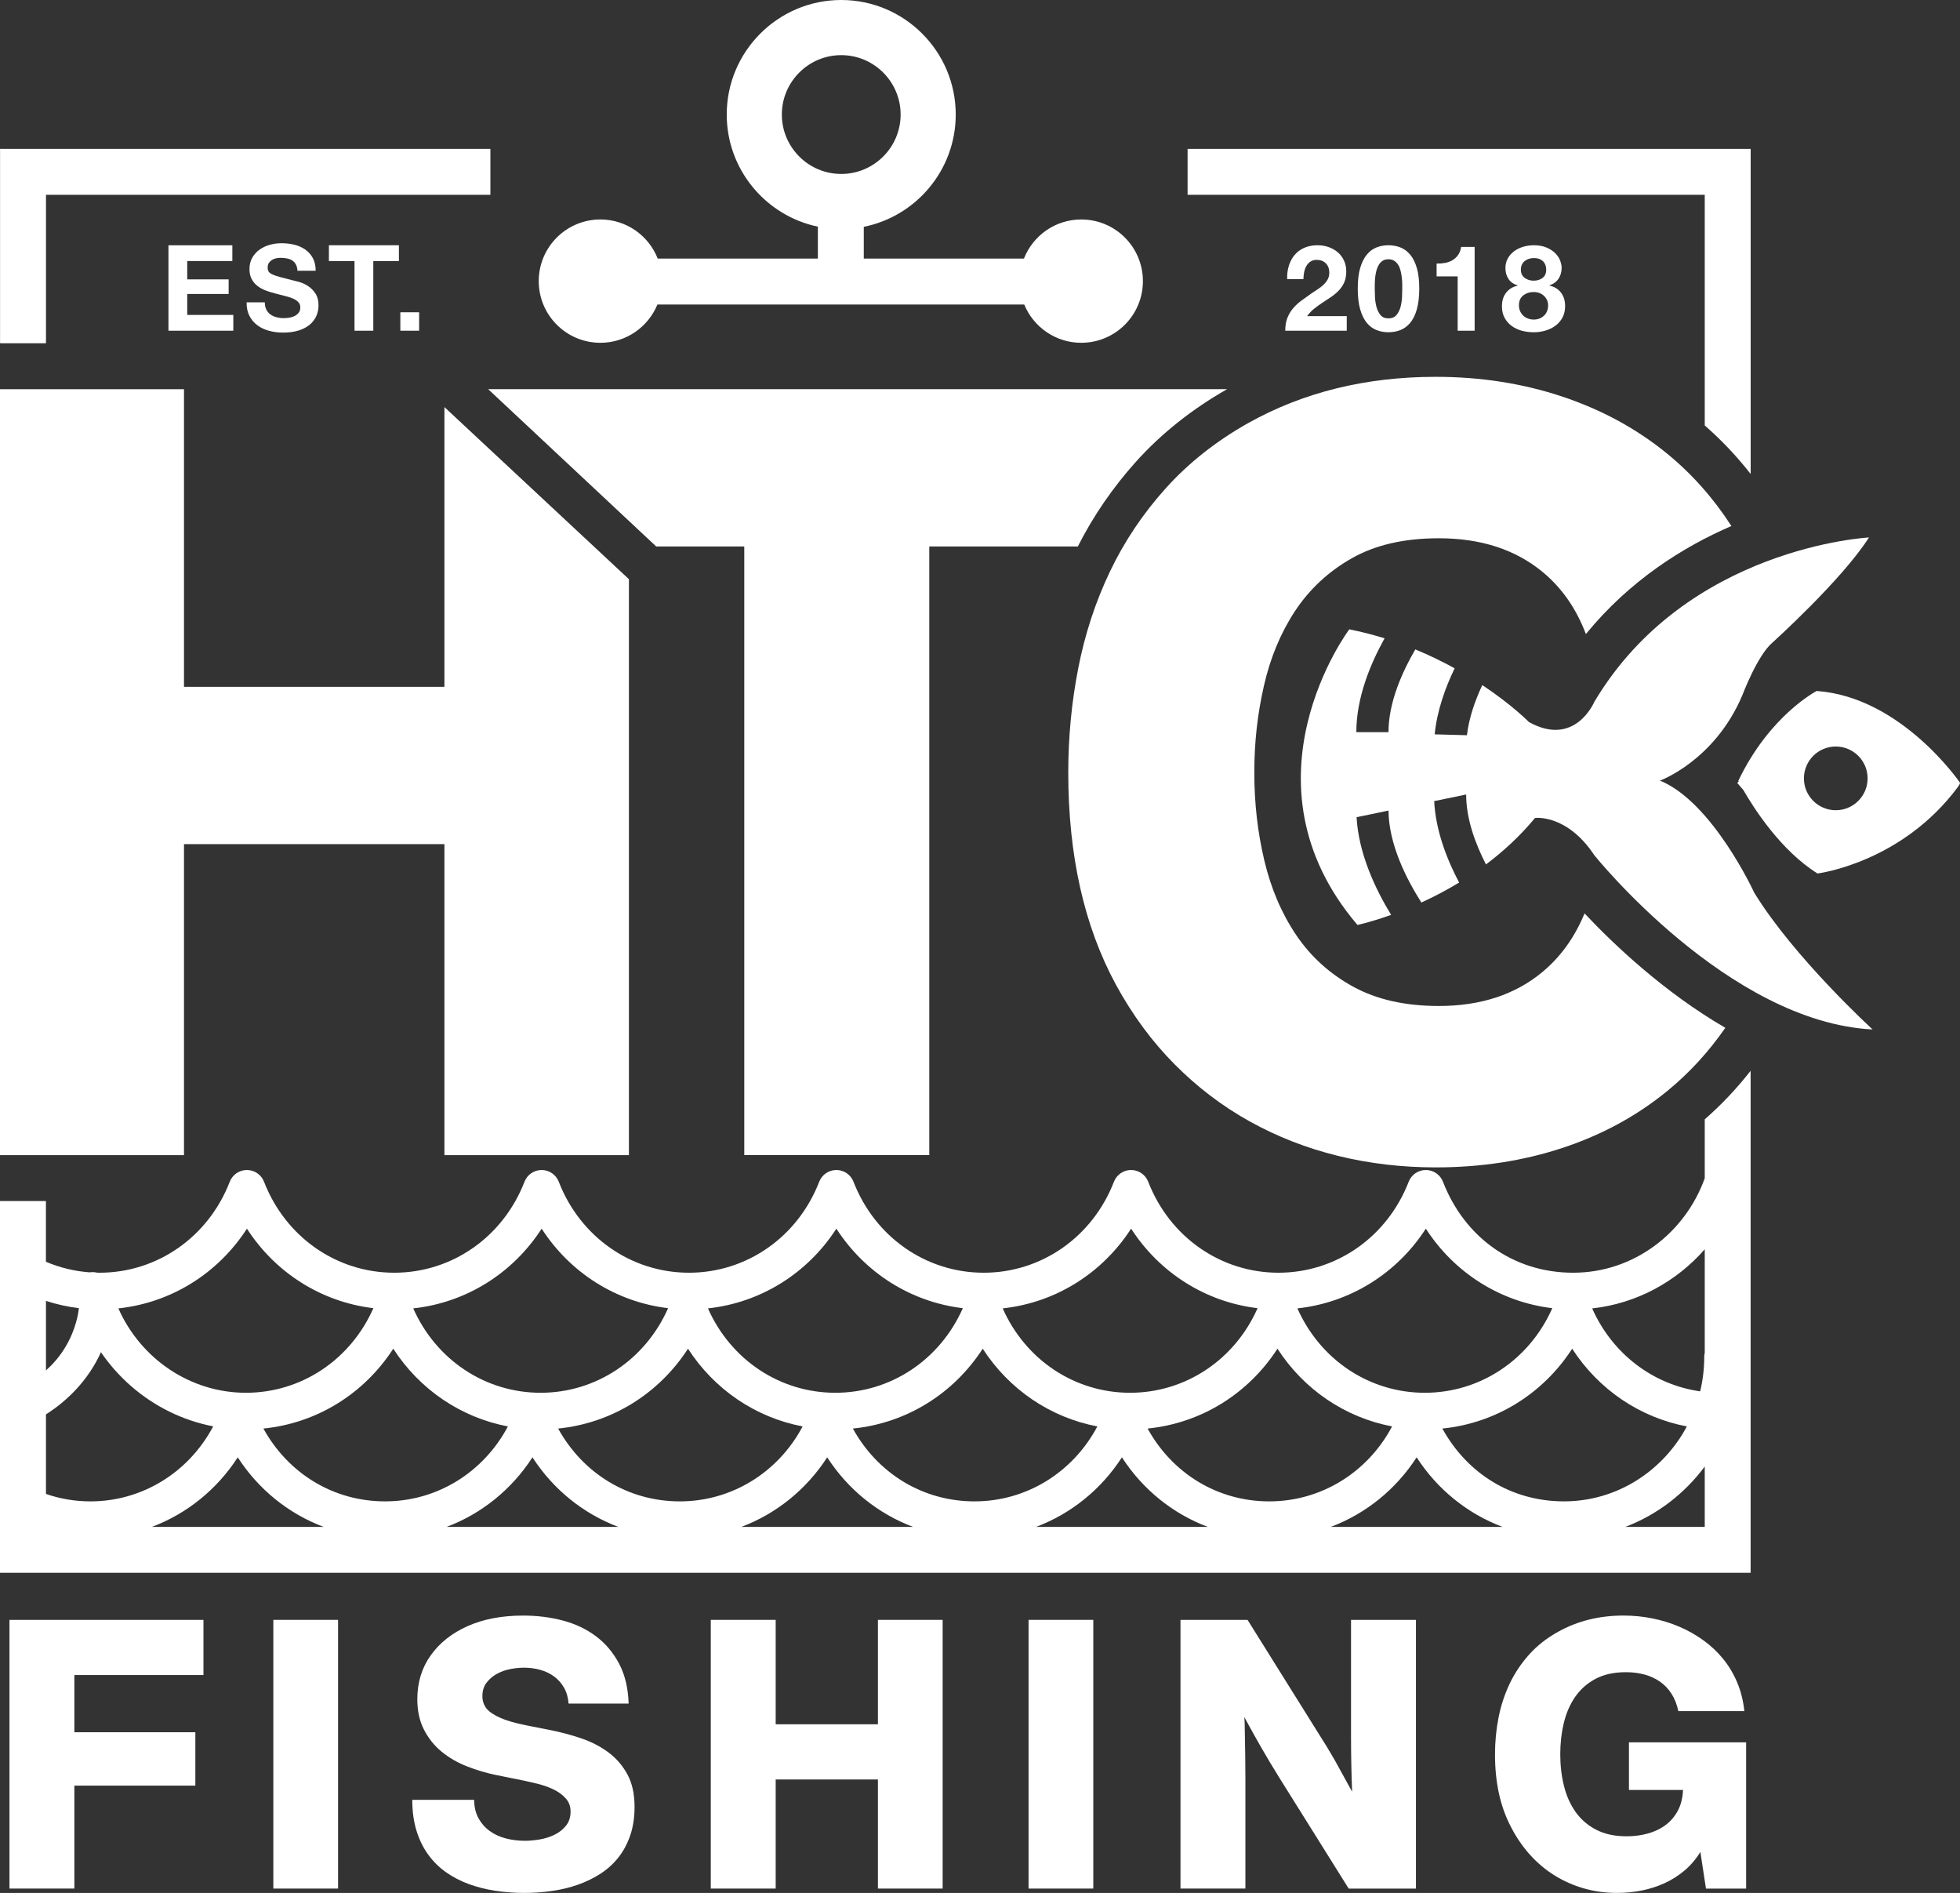 <svg viewBox="0 0 1392.31 1344.36" xmlns="http://www.w3.org/2000/svg" id="Layer_1"><rect x="0" y="0" width="1392.31" height="1344.36" fill="#333333" stroke="none"/><defs><style>.cls-1{fill:#fff;}</style></defs><path d="M6.73,1341.27v-190.83h137.8v39.19H52.83v40.6h85.94v37.91H52.83v73.13H6.72h.01Z" class="cls-1"></path><path d="M240.15,1150.44v190.83h-45.98v-190.83h45.98Z" class="cls-1"></path><path d="M372.4,1344.35c-7.09,0-13.98-.51-20.68-1.54-6.7-1.02-13-2.63-18.89-4.8-5.89-2.18-11.27-4.99-16.14-8.45s-9.07-7.64-12.61-12.55-6.3-10.56-8.26-16.97c-1.97-6.4-2.95-13.66-2.95-21.77h43.93c.08,5.12,1.13,9.5,3.14,13.13s4.67,6.64,8,9.03,7.15,4.14,11.46,5.25,8.82,1.66,13.51,1.66c3.24,0,6.74-.32,10.5-.96s7.26-1.75,10.5-3.33,5.95-3.71,8.13-6.4c2.18-2.69,3.27-6.04,3.27-10.05,0-3.76-1.17-6.92-3.52-9.48-2.35-2.56-5.23-4.65-8.64-6.28-3.42-1.62-7-2.9-10.76-3.84s-7.04-1.7-9.86-2.3l-19.6-3.97c-7.26-1.45-14.3-3.52-21.13-6.21s-12.85-6.17-18.06-10.44c-5.21-4.27-9.39-9.48-12.55-15.63s-4.74-13.36-4.74-21.64c0-11.87,3.16-22.24,9.48-31.12,6.4-8.97,15.2-15.92,26.38-20.87s24.29-7.43,39.32-7.43c9.9,0,19.3,1.18,28.18,3.52,8.88,2.35,16.71,6.06,23.5,11.14s12.27,11.57,16.46,19.47c4.18,7.9,6.45,17.35,6.79,28.37h-42.65c-.34-4.35-1.43-8.13-3.27-11.33s-4.19-5.85-7.05-7.94-6.13-3.65-9.8-4.68c-3.67-1.02-7.56-1.54-11.65-1.54-3.07,0-6.34.34-9.8,1.02-3.46.69-6.64,1.84-9.54,3.46-2.9,1.62-5.31,3.71-7.24,6.27-1.92,2.56-2.88,5.72-2.88,9.48,0,3.42,1.02,6.41,3.07,8.97,2.22,2.48,5.57,4.68,10.05,6.6,4.48,1.92,10.35,3.61,17.61,5.06l16.91,3.33c7.85,1.54,15.41,3.55,22.67,6.02,7.25,2.48,13.68,5.81,19.27,9.99,5.59,4.18,10.07,9.39,13.45,15.62,3.37,6.23,5.06,13.92,5.06,23.05,0,7.43-1.01,14.11-3.01,20.04-2.01,5.93-4.79,11.16-8.33,15.69-3.55,4.53-7.77,8.39-12.68,11.59s-10.27,5.83-16.07,7.88c-5.81,2.05-11.95,3.54-18.44,4.48s-13.11,1.41-19.85,1.41h.01Z" class="cls-1"></path><path d="M504.91,1341.27v-190.83h46.11v74.16h72.62v-74.16h45.98v190.83h-45.98v-77.48h-72.62v77.48h-46.11Z" class="cls-1"></path><path d="M776.63,1150.44v190.83h-45.98v-190.83h45.98Z" class="cls-1"></path><path d="M838.57,1341.27v-190.83h47.64l54.18,86.7c1.02,1.54,2.15,3.37,3.39,5.51s2.63,4.48,4.16,7.05c1.96,3.59,4.01,7.3,6.15,11.14,2.13,3.84,4.27,7.73,6.4,11.66-.51-13.06-.77-26.17-.77-39.32v-82.73h46.11v190.83h-47.77l-49.69-79.41c-4.35-7-8.54-14-12.55-21s-7.99-14.13-11.91-21.39c.08.77.13,1.52.13,2.24s.04,1.47.13,2.24c.17,8.54.3,16.03.38,22.48s.13,11.55.13,15.3v79.53h-46.11Z" class="cls-1"></path><path d="M1211.85,1341.27l-3.97-26c-3.16,5.12-6.91,9.52-11.27,13.19-4.35,3.67-9.12,6.68-14.28,9.03-5.17,2.35-10.59,4.08-16.27,5.19s-11.46,1.67-17.35,1.67c-8.28,0-16.14-1.07-23.57-3.2-7.43-2.13-14.34-5.19-20.75-9.16-6.41-3.97-12.21-8.84-17.42-14.6-5.21-5.76-9.69-12.27-13.45-19.53-3.93-7.43-6.83-15.43-8.71-24.02-1.88-8.58-2.82-17.87-2.82-27.85,0-8.88.83-17.57,2.5-26.06,1.66-8.49,4.29-16.52,7.88-24.08,3.59-7.56,8.22-14.49,13.89-20.81,5.68-6.32,12.53-11.7,20.56-16.14,13.75-7.69,29.24-11.53,46.49-11.53,6.83,0,13.59.66,20.3,1.99,6.7,1.33,13.1,3.29,19.21,5.89,6.1,2.6,11.82,5.83,17.16,9.67,5.33,3.84,10.03,8.26,14.09,13.25,4.06,4.99,7.39,10.59,9.99,16.78,2.6,6.19,4.29,12.96,5.06,20.3h-46.88c-1.02-4.78-2.65-8.9-4.87-12.36s-4.95-6.32-8.2-8.58c-3.24-2.26-6.91-3.95-11.01-5.06-4.1-1.11-8.5-1.66-13.19-1.66-8.45,0-15.65,1.58-21.58,4.74-5.93,3.16-10.76,7.43-14.47,12.81s-6.4,11.59-8.07,18.64c-1.67,7.04-2.5,14.45-2.5,22.22s.87,15.31,2.63,22.35c1.75,7.05,4.5,13.21,8.26,18.51,3.76,5.29,8.62,9.5,14.6,12.61,5.97,3.12,13.23,4.67,21.77,4.67,5.13,0,10.05-.64,14.79-1.92s8.94-3.27,12.61-5.96,6.61-6.1,8.84-10.25c2.22-4.14,3.46-9.07,3.71-14.79h-38.42v-33.81h83.25v103.87h-28.56.02Z" class="cls-1"></path><path d="M426.49,243.45c18.3,0,33.97-11.24,40.51-27.19h260.58c6.54,15.95,22.2,27.19,40.51,27.19,24.18,0,43.79-19.6,43.79-43.79s-19.6-43.79-43.79-43.79c-18.52,0-34.32,11.52-40.72,27.76h-113.77v-22.54c37.2-7.46,65.32-40.38,65.32-79.75,0-44.85-36.49-81.34-81.34-81.34s-81.34,36.49-81.34,81.34c0,39.16,27.82,71.94,64.74,79.63v22.66h-113.77c-6.4-16.25-22.2-27.76-40.72-27.76-24.18,0-43.79,19.6-43.79,43.79s19.6,43.79,43.79,43.79ZM555.39,81.35c0-23.26,18.93-42.19,42.19-42.19s42.19,18.93,42.19,42.19-18.93,42.19-42.19,42.19-42.19-18.93-42.19-42.19Z" class="cls-1"></path><path d="M528.7,388.12v432.24h131.43v-432.24h105.51c10.95-21.63,24.83-41.86,41.31-60.21,17.92-19.94,39.69-37.26,64.71-51.51H346.79l119.36,111.71h62.55Z" class="cls-1"></path><polygon points="32.66 138.35 348.36 138.35 348.36 105.73 .04 105.73 .04 243.79 32.66 243.79 32.66 138.35" class="cls-1"></polygon><path d="M1210.99,794.99v41.79c-14.06,39.14-50.64,67.11-93.45,67.11s-77.3-25.37-92.52-64.62c-1.95-5.02-6.78-8.33-12.17-8.33s-10.22,3.31-12.17,8.33c-15.21,39.25-51.53,64.62-92.52,64.62s-77.3-25.37-92.52-64.62c-1.95-5.02-6.78-8.33-12.17-8.33s-10.22,3.31-12.17,8.33c-15.21,39.26-51.53,64.62-92.51,64.62s-77.3-25.37-92.51-64.62c-1.95-5.02-6.78-8.33-12.17-8.33s-10.22,3.31-12.17,8.33c-15.21,39.26-51.53,64.62-92.51,64.62s-77.3-25.37-92.51-64.62c-1.95-5.02-6.78-8.33-12.17-8.33s-10.22,3.31-12.17,8.33c-15.21,39.25-51.53,64.62-92.52,64.62s-77.3-25.36-92.51-64.62c-1.95-5.02-6.78-8.33-12.17-8.33s-10.22,3.31-12.17,8.33c-15.21,39.25-51.53,64.62-92.52,64.62-.61,0-1.22-.05-1.84-.06-1.63-.4-3.34-.47-5.08-.2-10.73-.77-21.26-3.31-31.15-7.52v-43.13H0v264.04h1243.57v-356.54c-9.83,12.58-20.72,24.11-32.62,34.5h.04ZM360.79,1013.05c-17.35,32.68-50.38,53.23-87.23,53.23s-68.89-19.91-86.45-51.72c37.9-3.78,71.54-24.65,92.25-56.71,18.72,28.98,47.99,48.85,81.43,55.2ZM570.16,1013.05c-17.36,32.68-50.38,53.23-87.23,53.23s-68.89-19.91-86.45-51.72c37.9-3.78,71.54-24.65,92.25-56.71,18.72,28.98,47.99,48.85,81.43,55.2ZM779.52,1013.05c-17.36,32.68-50.38,53.23-87.23,53.23s-68.89-19.91-86.45-51.72c37.9-3.78,71.54-24.65,92.25-56.71,18.72,28.98,47.99,48.85,81.43,55.2h0ZM988.89,1013.05c-17.35,32.68-50.38,53.23-87.23,53.23s-68.89-19.91-86.45-51.72c37.9-3.78,71.54-24.65,92.25-56.71,18.72,28.98,47.99,48.85,81.44,55.2h-.01ZM168.88,1034.99c14.79,22.9,36.18,40.07,61,49.42h-121.99c24.81-9.35,46.21-26.52,61-49.42h-.01ZM378.24,1034.99c14.79,22.9,36.19,40.07,61,49.42h-122c24.81-9.35,46.21-26.52,61-49.42ZM587.61,1034.99c14.79,22.9,36.19,40.07,61,49.42h-122c24.81-9.35,46.21-26.52,61-49.42ZM796.97,1034.99c14.79,22.9,36.19,40.07,61,49.42h-122c24.81-9.35,46.21-26.52,61-49.42ZM1006.33,1034.99c14.79,22.9,36.19,40.07,61,49.42h-122c24.81-9.35,46.21-26.52,61-49.42ZM1024.57,1014.56c37.9-3.78,71.54-24.65,92.25-56.71,18.73,28.99,48.01,48.86,81.47,55.2-16.97,31.7-49.72,53.22-87.26,53.22s-68.89-19.91-86.45-51.72h-.01ZM1210.99,887.25v73.43c-.22.95-.36,1.93-.36,2.95,0,8.45-1.02,16.65-2.89,24.51-33.57-4.75-62.43-26.69-76.72-58.9,31.63-3.47,59.78-18.99,79.98-41.99h-.01ZM1012.86,872.6c20.27,31.38,52.92,52.07,89.83,56.48-16.19,36.63-51.19,60.07-90.56,60.07s-74.28-23.38-90.5-59.93c37.48-4.05,70.7-24.84,91.22-56.61h.01ZM803.5,872.6c20.27,31.38,52.92,52.07,89.83,56.48-16.19,36.63-51.19,60.07-90.56,60.07s-74.28-23.38-90.5-59.93c37.48-4.05,70.7-24.84,91.22-56.61h.01ZM594.13,872.6c20.27,31.38,52.92,52.07,89.83,56.48-16.19,36.63-51.19,60.07-90.56,60.07s-74.28-23.38-90.5-59.93c37.48-4.05,70.7-24.84,91.22-56.61h.01ZM384.77,872.6c20.27,31.38,52.92,52.07,89.83,56.48-16.19,36.63-51.19,60.07-90.55,60.07s-74.29-23.38-90.5-59.93c37.48-4.05,70.7-24.84,91.22-56.61h0ZM175.4,872.6c20.27,31.38,52.92,52.07,89.83,56.48-16.19,36.63-51.19,60.07-90.55,60.07s-74.62-23.94-90.6-59.92c37.52-4.03,70.78-24.82,91.33-56.62h-.01ZM56.02,929.06c14.91,43.66,51.65,75.51,95.43,83.94-17.35,32.7-50.38,53.28-87.26,53.28-10.88,0-21.44-1.79-31.54-5.28v-137.11c7.6,2.47,15.42,4.21,23.36,5.16h0ZM1154.56,1084.4c22.56-8.56,42.07-23.58,56.43-42.84v42.84h-56.43Z" class="cls-1"></path><path d="M1210.99,302.16c11.88,10.38,22.78,21.9,32.62,34.48V105.73h-399.99v32.62h367.37v163.81h0Z" class="cls-1"></path><polygon points="130.7 599.5 315.7 599.5 315.7 820.37 446.76 820.37 446.76 411.35 315.7 289.11 315.7 487.79 130.7 487.79 130.7 276.41 -.72 276.41 -.72 820.37 130.7 820.37 130.7 599.5" class="cls-1"></polygon><path d="M919.85,434.12c10.22-15.57,23.67-28.11,40.34-37.6,16.67-9.49,37.29-14.24,61.88-14.24,29.94,0,54.58,8.03,73.93,24.09,13.62,11.3,23.75,26,30.56,43.93,31.17-38.09,69.03-61.88,103.37-76.72-12.7-19.65-27.8-36.74-45.4-51.18-21.66-17.76-46.55-31.33-74.66-40.71-28.11-9.37-58.11-14.06-89.99-14.06-49.65,0-94.07,10.95-133.25,32.86-22.88,12.9-42.41,28.36-58.59,46.36-16.19,18.01-29.39,37.73-39.61,59.14-10.22,21.42-17.71,44.24-22.45,68.45-4.75,24.22-7.12,48.98-7.12,74.29,0,58.9,11.32,109.16,33.95,150.77,11.68,21.42,25.55,40.22,41.62,56.4,16.06,16.19,33.83,29.7,53.3,40.52,19.47,10.83,40.34,18.98,62.61,24.46s45.45,8.21,69.55,8.21c32.13,0,62.18-4.63,90.17-13.87,27.98-9.25,52.81-22.75,74.47-40.52,15.68-12.86,29.35-27.79,41.07-44.73-43.88-25.5-79.61-59.59-100-81.26-6.91,16.83-16.85,30.76-29.97,41.66-19.35,16.06-43.87,24.09-73.56,24.09-23.86,0-44.12-4.56-60.78-13.69-16.67-9.13-30.18-21.36-40.52-36.69-10.35-15.33-17.89-32.98-22.63-52.94-4.75-19.95-7.12-40.76-7.12-62.43s2.25-41.37,6.75-61.33c4.5-19.95,11.87-37.72,22.09-53.3v.04Z" class="cls-1"></path><path d="M1392.25,555.8s-41.57-60.85-101.74-65.06c0,0-33.35,17.11-55.68,63.8,0,0,.09.18.26.51-.34.34-.67.71-1.01,1.03,1.48,1.63,2.9,3.29,4.31,4.96,7.56,13.16,26.72,43.11,52.7,59.32,0,0,59.58-7.33,99.75-61.48,1.92-2.58,1.41-3.09,1.41-3.09h0ZM1304.06,575.42c-12.49,0-22.62-10.13-22.62-22.62s10.13-22.62,22.62-22.62,22.62,10.13,22.62,22.62-10.13,22.62-22.62,22.62Z" class="cls-1"></path><path d="M1246.15,633.99s-29.58-64.37-66.98-79.6c0,0,38.86-14.06,58.58-60.75,0,0,10.44-27.84,21.17-37.12,0,0,49.59-44.66,68.72-74.81,0,0-129.62,6.67-195.16,116.86,0,0-13.63,32.48-46.4,14.21,0,0-11.8-12.08-33.1-26.23-5.18,11-9.47,23.27-10.92,35.61l-22.91-.63c1.64-16.67,7.41-32.88,14.19-46.89-8.43-4.65-17.77-9.23-27.94-13.42-9.49,16.26-19.07,37.84-19.07,58.77h-22.84c0-24.26,9.8-48.21,20.07-66.65-7.98-2.48-16.34-4.64-25.07-6.38,0,0-81.19,107.87,5.8,209.94,0,0,9.48-1.98,23.92-7.15-11-17.98-23.09-43.27-24.56-69.37l22.69-4.7c.18,23.97,12.79,48.72,23.36,65.3,8.43-3.86,17.53-8.55,26.81-14.19-8.76-16.57-16.66-36.96-17.72-57.83l22.71-4.7c0,17.23,6.48,34.89,14.07,49.66,12.18-9.13,24.15-20.04,34.85-33,0,0,22.62-3.04,42.19,26.53,0,0,94.97,118.46,197.62,123.68,0,0-55.82-51.04-84.09-97.14h.01Z" class="cls-1"></path><path d="M56.02,929.06s-2.76,40.47-45.43,57.53l5.33,26.49s43.38-15.11,59.38-61.69l-19.28-22.33h0Z" class="cls-1"></path><g id="_2018"><path d="M915.54,188.76c.91-2.92,2.27-5.47,4.08-7.65,1.81-2.18,4.09-3.88,6.84-5.1s5.91-1.83,9.48-1.83c2.72,0,5.31.42,7.78,1.27s4.63,2.07,6.5,3.66,3.36,3.54,4.46,5.86c1.11,2.32,1.66,4.93,1.66,7.82s-.48,5.58-1.44,7.74c-.96,2.15-2.24,4.07-3.83,5.74s-3.39,3.19-5.4,4.55-4.04,2.71-6.08,4.04c-2.04,1.33-4.02,2.76-5.95,4.29-1.93,1.53-3.63,3.31-5.1,5.35h28.14v10.37h-43.69c0-3.46.5-6.46,1.49-9.01s2.34-4.83,4.04-6.84c1.7-2.01,3.7-3.87,5.99-5.57s4.72-3.43,7.27-5.19c1.3-.91,2.69-1.83,4.17-2.76,1.47-.94,2.82-1.97,4.04-3.1,1.22-1.13,2.24-2.41,3.06-3.82.82-1.42,1.23-3.03,1.23-4.85,0-2.89-.84-5.14-2.51-6.76s-3.81-2.42-6.42-2.42c-1.76,0-3.24.41-4.46,1.23s-2.2,1.9-2.93,3.23c-.74,1.33-1.26,2.8-1.57,4.42-.31,1.62-.47,3.22-.47,4.8h-11.56c-.12-3.4.28-6.56,1.19-9.48h-.01Z" class="cls-1"></path><path d="M966.24,190.28c1.16-3.94,2.73-7.1,4.72-9.48,1.98-2.38,4.29-4.08,6.93-5.1s5.42-1.53,8.37-1.53,5.82.51,8.46,1.53,4.96,2.72,6.97,5.1,3.6,5.54,4.76,9.48,1.74,8.8,1.74,14.58-.58,10.92-1.74,14.92-2.75,7.18-4.76,9.56-4.33,4.08-6.97,5.1-5.46,1.53-8.46,1.53-5.74-.51-8.37-1.53-4.95-2.72-6.93-5.1c-1.98-2.38-3.56-5.57-4.72-9.56-1.16-4-1.74-8.97-1.74-14.92s.58-10.64,1.74-14.58ZM976.74,211.03c.11,2.41.47,4.73,1.06,6.97.6,2.24,1.54,4.15,2.85,5.74,1.3,1.59,3.17,2.38,5.61,2.38s4.41-.79,5.74-2.38,2.29-3.5,2.89-5.74c.59-2.24.95-4.56,1.06-6.97.11-2.41.17-4.46.17-6.16,0-1.02-.01-2.25-.04-3.7-.03-1.44-.14-2.93-.34-4.46s-.48-3.05-.85-4.55-.92-2.85-1.66-4.04-1.67-2.15-2.8-2.89c-1.13-.74-2.52-1.1-4.17-1.1s-3.02.37-4.12,1.1c-1.11.74-2.01,1.7-2.72,2.89s-1.26,2.54-1.66,4.04-.68,3.02-.85,4.55c-.17,1.53-.27,3.02-.3,4.46-.03,1.45-.04,2.68-.04,3.7,0,1.7.06,3.75.17,6.16Z" class="cls-1"></path><path d="M1035.47,234.87v-38.59h-14.96v-9.1c2.1.06,4.12-.1,6.08-.47,1.95-.37,3.71-1.02,5.27-1.96s2.88-2.17,3.95-3.7c1.08-1.53,1.79-3.43,2.12-5.69h9.6v59.5h-12.07.01Z" class="cls-1"></path><path d="M1071.17,183.36c1.19-2.04,2.73-3.74,4.63-5.1,1.9-1.36,4.04-2.38,6.42-3.06s4.79-1.02,7.22-1.02c3.68,0,6.8.57,9.35,1.7,2.55,1.13,4.6,2.51,6.16,4.12,1.56,1.62,2.68,3.34,3.36,5.19.68,1.84,1.02,3.5,1.02,4.97,0,2.95-.72,5.52-2.17,7.73s-3.61,3.8-6.5,4.76v.17c3.57.79,6.32,2.48,8.25,5.06s2.89,5.74,2.89,9.48c0,3.17-.64,5.92-1.91,8.24-1.28,2.32-2.96,4.25-5.06,5.78-2.1,1.53-4.48,2.68-7.14,3.44-2.66.77-5.38,1.15-8.16,1.15s-5.68-.35-8.37-1.06-5.1-1.83-7.23-3.36c-2.12-1.53-3.82-3.46-5.1-5.78s-1.91-5.1-1.91-8.33c0-3.8.98-6.97,2.93-9.52,1.96-2.55,4.72-4.25,8.29-5.1v-.17c-2.89-.79-5.07-2.29-6.54-4.51-1.47-2.21-2.21-4.79-2.21-7.73,0-2.66.59-5.02,1.79-7.05h-.01ZM1079.84,221.01c.57,1.25,1.32,2.31,2.25,3.19.94.88,2.05,1.56,3.36,2.04,1.3.48,2.66.72,4.08.72s2.82-.24,4.04-.72c1.22-.48,2.29-1.16,3.23-2.04s1.66-1.94,2.17-3.19.76-2.61.76-4.08-.27-2.71-.81-3.87-1.28-2.17-2.21-3.02c-.93-.85-2.01-1.5-3.23-1.96-1.22-.45-2.54-.68-3.95-.68-2.95,0-5.44.81-7.48,2.42-2.04,1.62-3.06,3.95-3.06,7.01,0,1.53.28,2.92.85,4.17h0ZM1083.07,197.34c1.81,1.33,3.94,2,6.38,2s4.67-.67,6.38-2c1.7-1.33,2.55-3.27,2.55-5.82,0-.79-.11-1.66-.34-2.59s-.67-1.83-1.32-2.68-1.56-1.56-2.72-2.12c-1.16-.57-2.68-.85-4.55-.85-1.19,0-2.34.19-3.44.55-1.11.37-2.08.89-2.93,1.57-.85.68-1.52,1.53-2,2.55s-.72,2.21-.72,3.57c0,2.55.91,4.49,2.72,5.82h-.01Z" class="cls-1"></path></g><g id="EST."><path d="M165.05,174.18v11.22h-32.04v13.01h29.41v10.37h-29.41v14.88h32.73v11.22h-46.07v-60.69h45.39-.01Z" class="cls-1"></path><path d="M189.19,219.91c.74,1.42,1.71,2.56,2.93,3.44s2.65,1.53,4.29,1.96c1.64.42,3.34.64,5.1.64,1.19,0,2.46-.1,3.82-.3s2.64-.58,3.83-1.15,2.18-1.35,2.98-2.34c.79-.99,1.19-2.25,1.19-3.78,0-1.64-.52-2.97-1.57-3.99s-2.42-1.87-4.12-2.55-3.63-1.27-5.78-1.78-4.33-1.08-6.54-1.7c-2.27-.57-4.48-1.26-6.63-2.08s-4.08-1.88-5.78-3.19c-1.7-1.3-3.07-2.93-4.12-4.89-1.05-1.95-1.57-4.32-1.57-7.1,0-3.12.67-5.82,2-8.12,1.33-2.29,3.07-4.21,5.23-5.74,2.15-1.53,4.59-2.66,7.31-3.4s5.44-1.1,8.16-1.1c3.17,0,6.22.35,9.14,1.06,2.92.71,5.51,1.86,7.78,3.44,2.27,1.59,4.07,3.61,5.4,6.08s2,5.46,2,8.97h-12.92c-.11-1.81-.5-3.31-1.15-4.5s-1.52-2.12-2.59-2.81c-1.08-.68-2.31-1.16-3.7-1.44s-2.9-.43-4.55-.43c-1.08,0-2.15.11-3.23.34-1.08.23-2.05.62-2.93,1.19s-1.6,1.27-2.17,2.12c-.57.85-.85,1.93-.85,3.23,0,1.19.23,2.15.68,2.89s1.35,1.42,2.68,2.04,3.17,1.25,5.52,1.87c2.35.62,5.43,1.42,9.22,2.38,1.13.23,2.71.64,4.72,1.23,2.01.59,4.01,1.54,5.99,2.85,1.98,1.3,3.7,3.05,5.14,5.23s2.17,4.97,2.17,8.37c0,2.78-.54,5.35-1.62,7.73s-2.68,4.43-4.8,6.16-4.76,3.07-7.9,4.04c-3.15.96-6.79,1.44-10.92,1.44-3.34,0-6.59-.41-9.73-1.23s-5.92-2.11-8.33-3.87c-2.41-1.76-4.32-3.99-5.74-6.71-1.42-2.72-2.1-5.95-2.04-9.69h12.92c0,2.04.37,3.77,1.1,5.19h-.02Z" class="cls-1"></path><path d="M233.64,185.4v-11.22h49.73v11.22h-18.19v49.47h-13.35v-49.47h-18.19Z" class="cls-1"></path><path d="M297.73,221.78v13.09h-13.34v-13.09h13.34Z" class="cls-1"></path></g></svg>